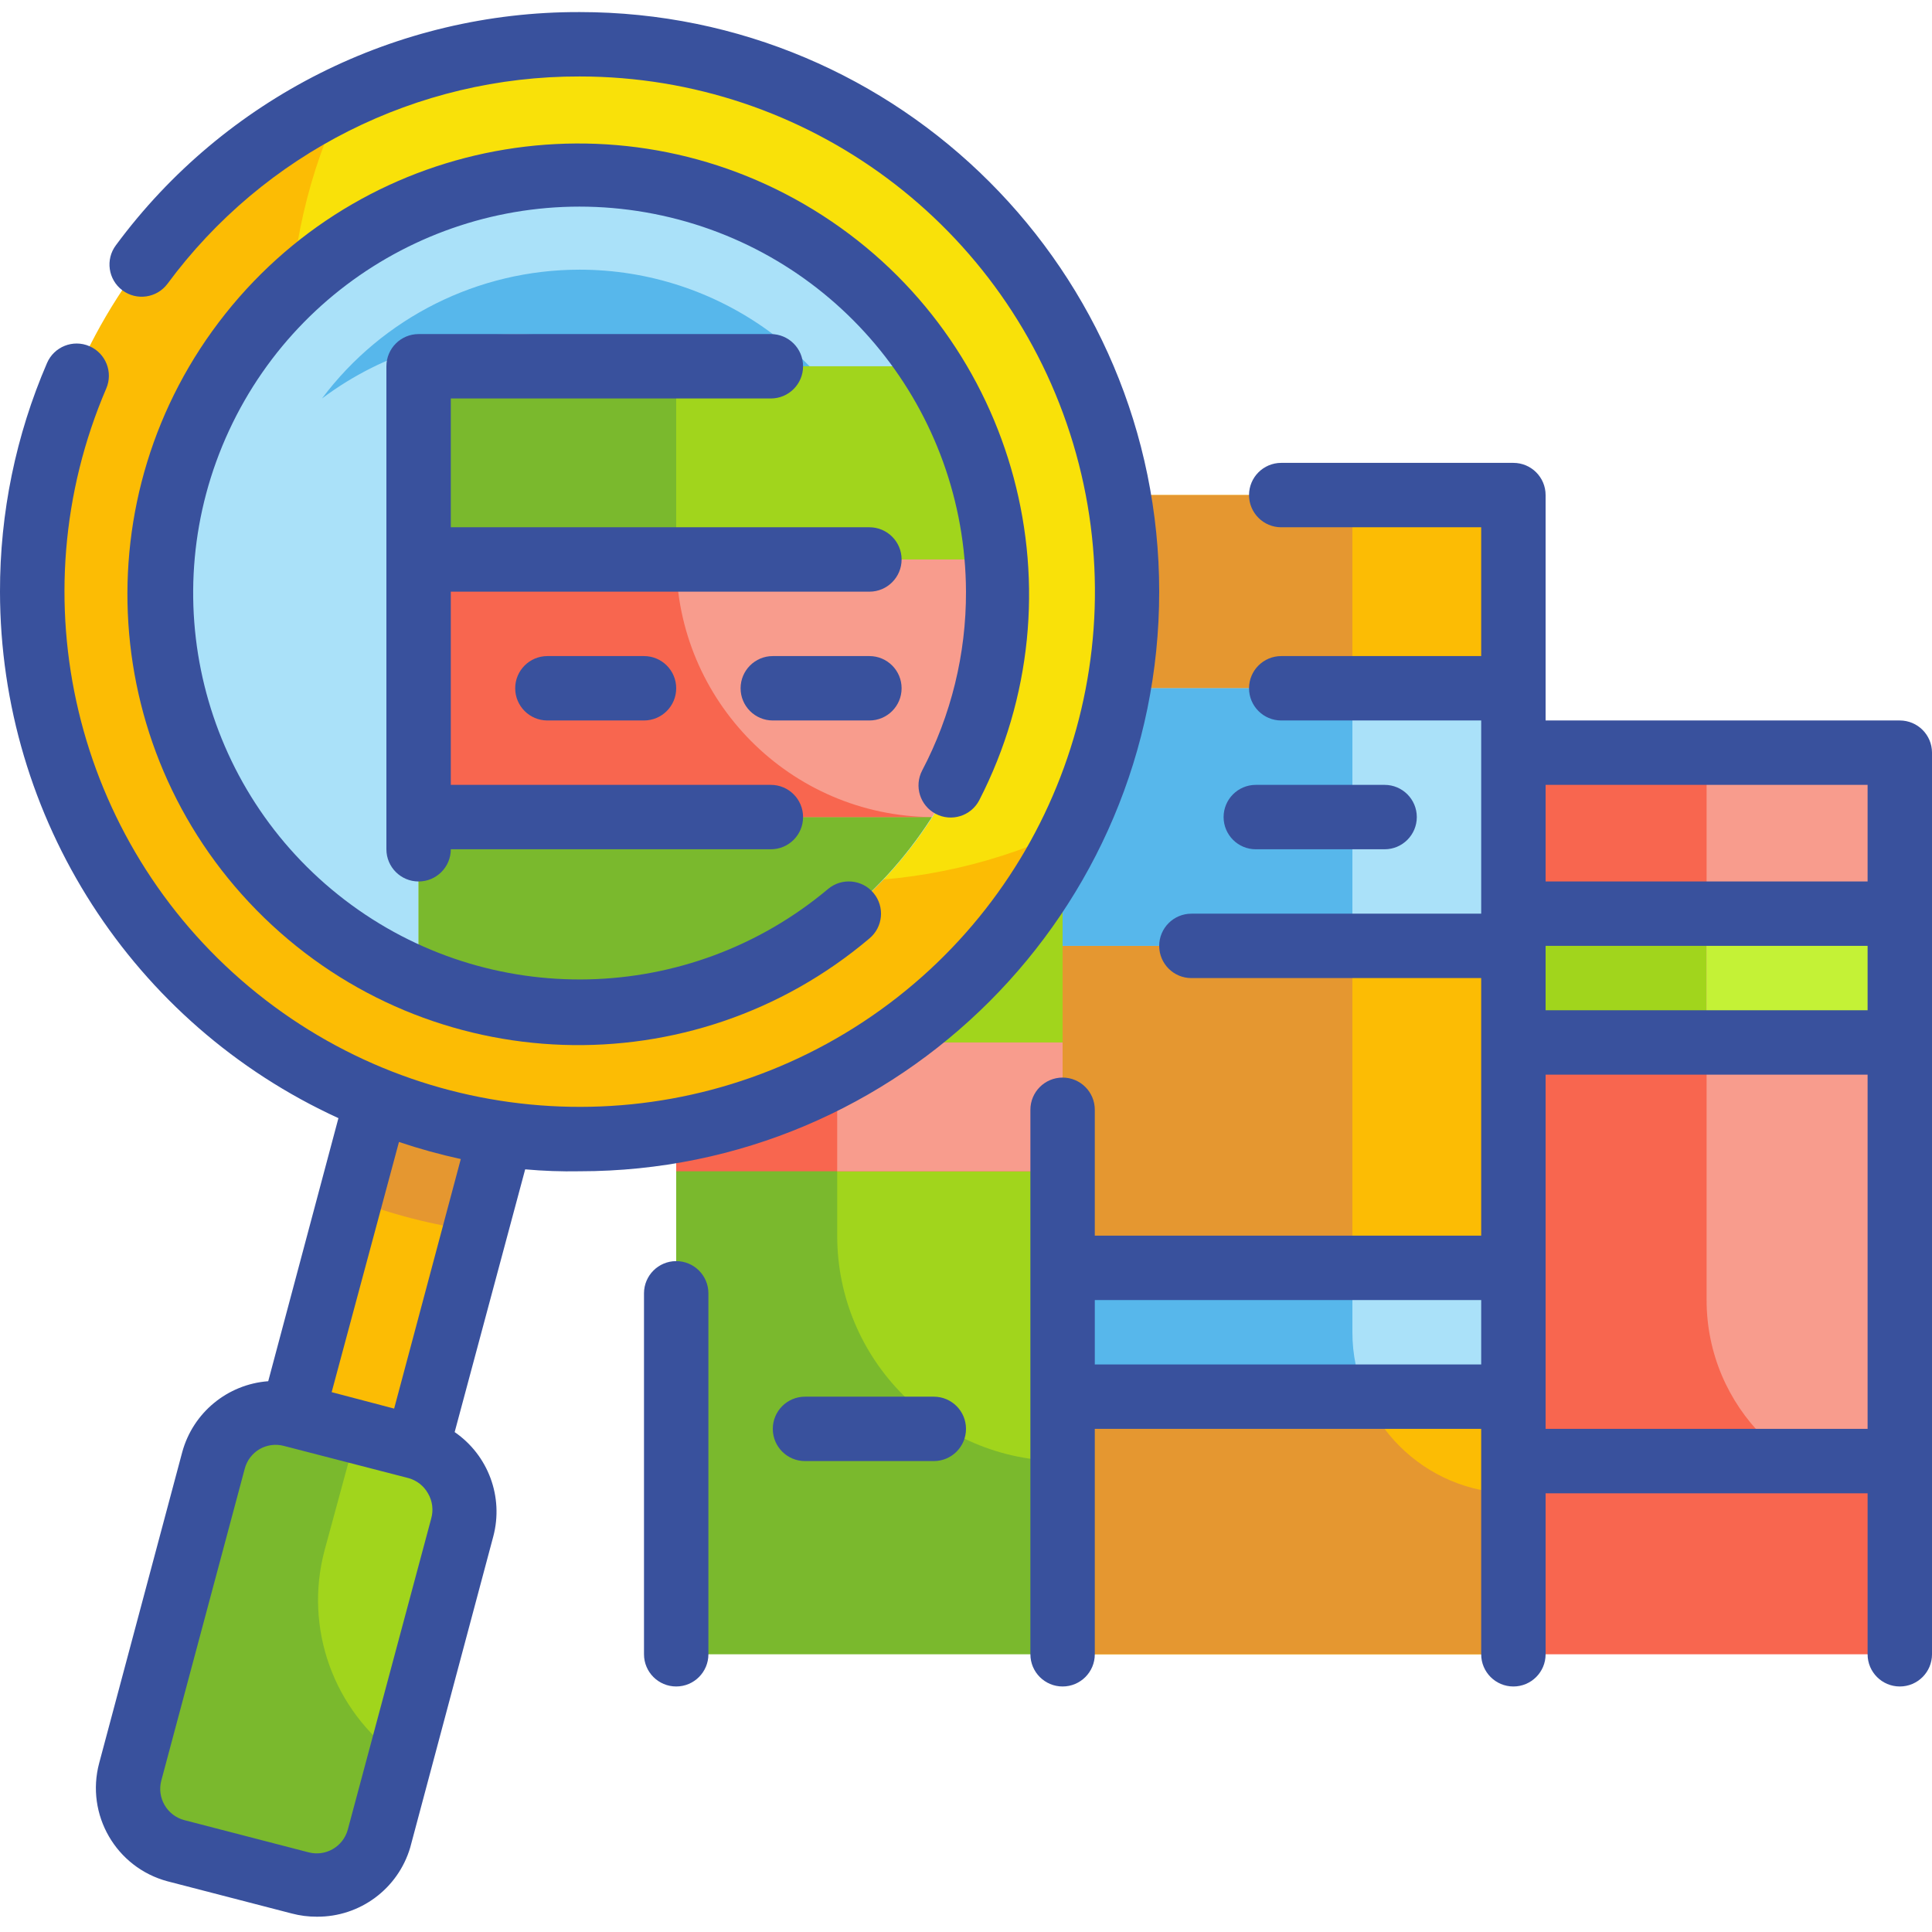 <svg height="480pt" viewBox="0 -3 480 480" width="480pt" xmlns="http://www.w3.org/2000/svg"><path d="m168 168h96v240h-96zm0 0" fill="#7ab92d"/><path d="m264 360c-30.926 0-56-25.07-56-56v-136h56zm0 0" fill="#a1d51c"/><path d="m168 256h96v32h-96zm0 0" fill="#f8664f"/><path d="m264 288h-56v-32h56zm0 0" fill="#f89c8d"/><path d="m264 120h112v288h-112zm0 0" fill="#fcbc04"/><path d="m336 328v-208h-72v288h112v-40c-22.09 0-40-17.906-40-40zm0 0" fill="#e59730"/><path d="m264 168h112v64h-112zm0 0" fill="#aae1f9"/><path d="m264 312h112v32h-112zm0 0" fill="#aae1f9"/><path d="m264 168h72v64h-72zm0 0" fill="#57b7eb"/><path d="m264 344h75.359c-2.223-5.039-3.367-10.488-3.359-16v-16h-72zm0 0" fill="#57b7eb"/><path d="m376 184h96v224h-96zm0 0" fill="#f8664f"/><path d="m376 224h96v32h-96zm0 0" fill="#a1d51c"/><path d="m424 184h48v184c-26.508 0-48-21.488-48-48zm0 0" fill="#f89c8d"/><path d="m424 224h48v32h-48zm0 0" fill="#c4f236"/><path d="m97.438 255.703 30.91 8.281-24.848 92.73-30.91-8.285zm0 0" fill="#fcbc04"/><path d="m87.039 294.801c10.004 3.863 20.418 6.547 31.043 8l10.316-38.801-30.879-8zm0 0" fill="#e59730"/><path d="m72.66 348.473 30.906 8.285c8.535 2.285 13.602 11.059 11.316 19.594l-20.707 77.273c-2.285 8.535-11.059 13.602-19.594 11.316l-30.91-8.285c-8.535-2.285-13.602-11.059-11.316-19.594l20.707-77.273c2.285-8.535 11.059-13.602 19.598-11.316zm0 0" fill="#a1d51c"/><path d="m80.641 382.16 8-29.441-16-4.238c-4.129-1.094-8.52-.488-12.203 1.672-3.68 2.164-6.344 5.711-7.398 9.848l-21.039 77.121c-1.098 4.105-.516 8.48 1.613 12.156 2.133 3.676 5.637 6.355 9.746 7.441l30.883 8c8.523 2.293 17.297-2.754 19.598-11.277l5.281-19.84c-16.273-11.625-23.637-32.117-18.48-51.441zm0 0" fill="#7ab92d"/><path d="m280 144c0 75.113-60.891 136-136 136s-136-60.887-136-136c0-75.109 60.891-136 136-136s136 60.891 136 136zm0 0" fill="#f9e109"/><path d="m208 216c-75.109 0-136-60.887-136-136 0-20.285 4.594-40.305 13.441-58.559-54.129 25.629-85.117 83.652-76.32 142.891s55.309 105.754 114.547 114.551c59.238 8.797 117.262-22.195 142.891-76.32-18.254 8.844-38.273 13.441-58.559 13.438zm0 0" fill="#fcbc04"/><path d="m248 144c0 57.438-46.562 104-104 104s-104-46.562-104-104 46.562-104 104-104 104 46.562 104 104zm0 0" fill="#aae1f9"/><path d="m144 64c-25.18 0-48.891 11.855-64 32 31.852-23.887 76.418-20.719 104.57 7.434 28.148 28.148 31.316 72.719 7.43 104.566 27.547-20.66 38.785-56.629 27.895-89.297s-41.461-54.703-75.895-54.703zm0 0" fill="#57b7eb"/><path d="m104 240c41.945 17.398 90.332 5.566 119.516-29.223 29.188-34.789 32.43-84.492 8.004-122.777h-127.52zm0 0" fill="#a1d51c"/><path d="m168 136v-48h-64v152c46.582 19.359 100.34 2.496 127.52-40-35.156-.262-63.52-28.84-63.52-64zm0 0" fill="#7ab92d"/><path d="m104 200h127.52c10.773-16.688 16.496-36.137 16.48-56 0-2.719 0-5.359 0-8h-144zm0 0" fill="#f89c8d"/><path d="m168 136h-64v64h127.52c-35.156-.262-63.52-28.84-63.52-64zm0 0" fill="#f8664f"/><g fill="#39519d"><path d="m144 0c-45.43-.129-88.207 21.379-115.199 57.922-2.652 3.535-1.934 8.547 1.598 11.199 3.535 2.652 8.551 1.934 11.203-1.602 23.988-32.492 62.012-51.621 102.398-51.52 56.535-.012 106.379 37.066 122.625 91.215 16.246 54.148-4.953 112.543-52.152 143.656-47.199 31.113-109.223 27.578-152.582-8.699-43.359-36.273-57.785-96.699-35.492-148.652 1.746-4.062-.133-8.773-4.199-10.52-4.062-1.746-8.773.137-10.52 4.199-7.742 17.934-11.715 37.27-11.68 56.801.055 56.285 32.898 107.379 84.082 130.801l-17.441 65.359c-10.125.758-18.68 7.805-21.359 17.602l-20.641 77.277c-3.41 12.789 4.176 25.926 16.961 29.363l30.879 8c2.035.539 4.133.805 6.238.797 10.707.082 20.168-6.934 23.203-17.199l20.637-77.281c2.598-9.797-1.246-20.172-9.598-25.918l17.52-65.281c4.496.406 9.008.566 13.52.48 79.527 0 144-64.469 144-144 0-79.527-64.473-144-144-144zm-36.879 374.32-20.723 77.281c-1.168 4.227-5.52 6.723-9.758 5.598l-30.879-8c-2.066-.551-3.82-1.902-4.883-3.758-1.062-1.84-1.352-4.027-.797-6.082l20.719-77.438c.531-2.051 1.855-3.805 3.68-4.883 1.84-1.062 4.027-1.352 6.078-.797l30.961 8c2.035.57 3.762 1.922 4.801 3.758 1.129 1.906 1.418 4.195.801 6.32zm-9.199-27.359-15.523-4.082 16.723-62.16c5.039 1.695 10.164 3.109 15.359 4.242zm0 0"/><path d="m232.48 199.199c3.91 2.055 8.746.551 10.801-3.359 26.316-51.223 9.5-114.059-38.891-145.289-48.387-31.227-112.57-20.668-148.406 24.414-35.836 45.086-31.641 109.996 9.699 150.09s106.352 42.305 150.316 5.105c3.402-2.828 3.867-7.879 1.039-11.281-2.828-3.398-7.875-3.867-11.277-1.039-34.445 28.941-84.363 30.086-120.094 2.75-35.73-27.336-47.684-75.816-28.758-116.633 18.922-40.812 63.652-63.008 107.602-53.398 43.949 9.613 75.328 48.453 75.488 93.441.047 15.465-3.688 30.707-10.879 44.402-2.055 3.91-.551 8.742 3.359 10.797zm0 0"/><path d="m232 344h-32c-4.418 0-8 3.582-8 8s3.582 8 8 8h32c4.418 0 8-3.582 8-8s-3.582-8-8-8zm0 0"/><path d="m168 310.32c-4.418 0-8 3.582-8 8v89.68c0 4.418 3.582 8 8 8s8-3.582 8-8v-89.68c0-4.418-3.582-8-8-8zm0 0"/><path d="m312 208h32c4.418 0 8-3.582 8-8s-3.582-8-8-8h-32c-4.418 0-8 3.582-8 8s3.582 8 8 8zm0 0"/><path d="m472 176h-88v-56c0-4.418-3.582-8-8-8h-57.68c-4.418 0-8 3.582-8 8s3.582 8 8 8h49.68v32h-49.68c-4.418 0-8 3.582-8 8s3.582 8 8 8h49.68v48h-72c-4.418 0-8 3.582-8 8s3.582 8 8 8h72v64h-96v-31.281c0-4.418-3.582-8-8-8s-8 3.582-8 8v135.281c0 4.418 3.582 8 8 8s8-3.582 8-8v-56h96v56c0 4.418 3.582 8 8 8s8-3.582 8-8v-40h80v40c0 4.418 3.582 8 8 8s8-3.582 8-8v-224c0-4.418-3.582-8-8-8zm-88 56h80v16h-80zm80-40v24h-80v-24zm-192 144v-16h96v16zm112 16v-88h80v88zm0 0"/><path d="m136 160c-4.418 0-8 3.582-8 8s3.582 8 8 8h24c4.418 0 8-3.582 8-8s-3.582-8-8-8zm0 0"/><path d="m224 168c0-4.418-3.582-8-8-8h-24c-4.418 0-8 3.582-8 8s3.582 8 8 8h24c4.418 0 8-3.582 8-8zm0 0"/><path d="m191.52 96c4.418 0 8-3.582 8-8s-3.582-8-8-8h-87.52c-4.418 0-8 3.582-8 8v120c0 4.418 3.582 8 8 8s8-3.582 8-8h79.52c4.418 0 8-3.582 8-8s-3.582-8-8-8h-79.52v-48h104c4.418 0 8-3.582 8-8s-3.582-8-8-8h-104v-32zm0 0"/></g></svg>